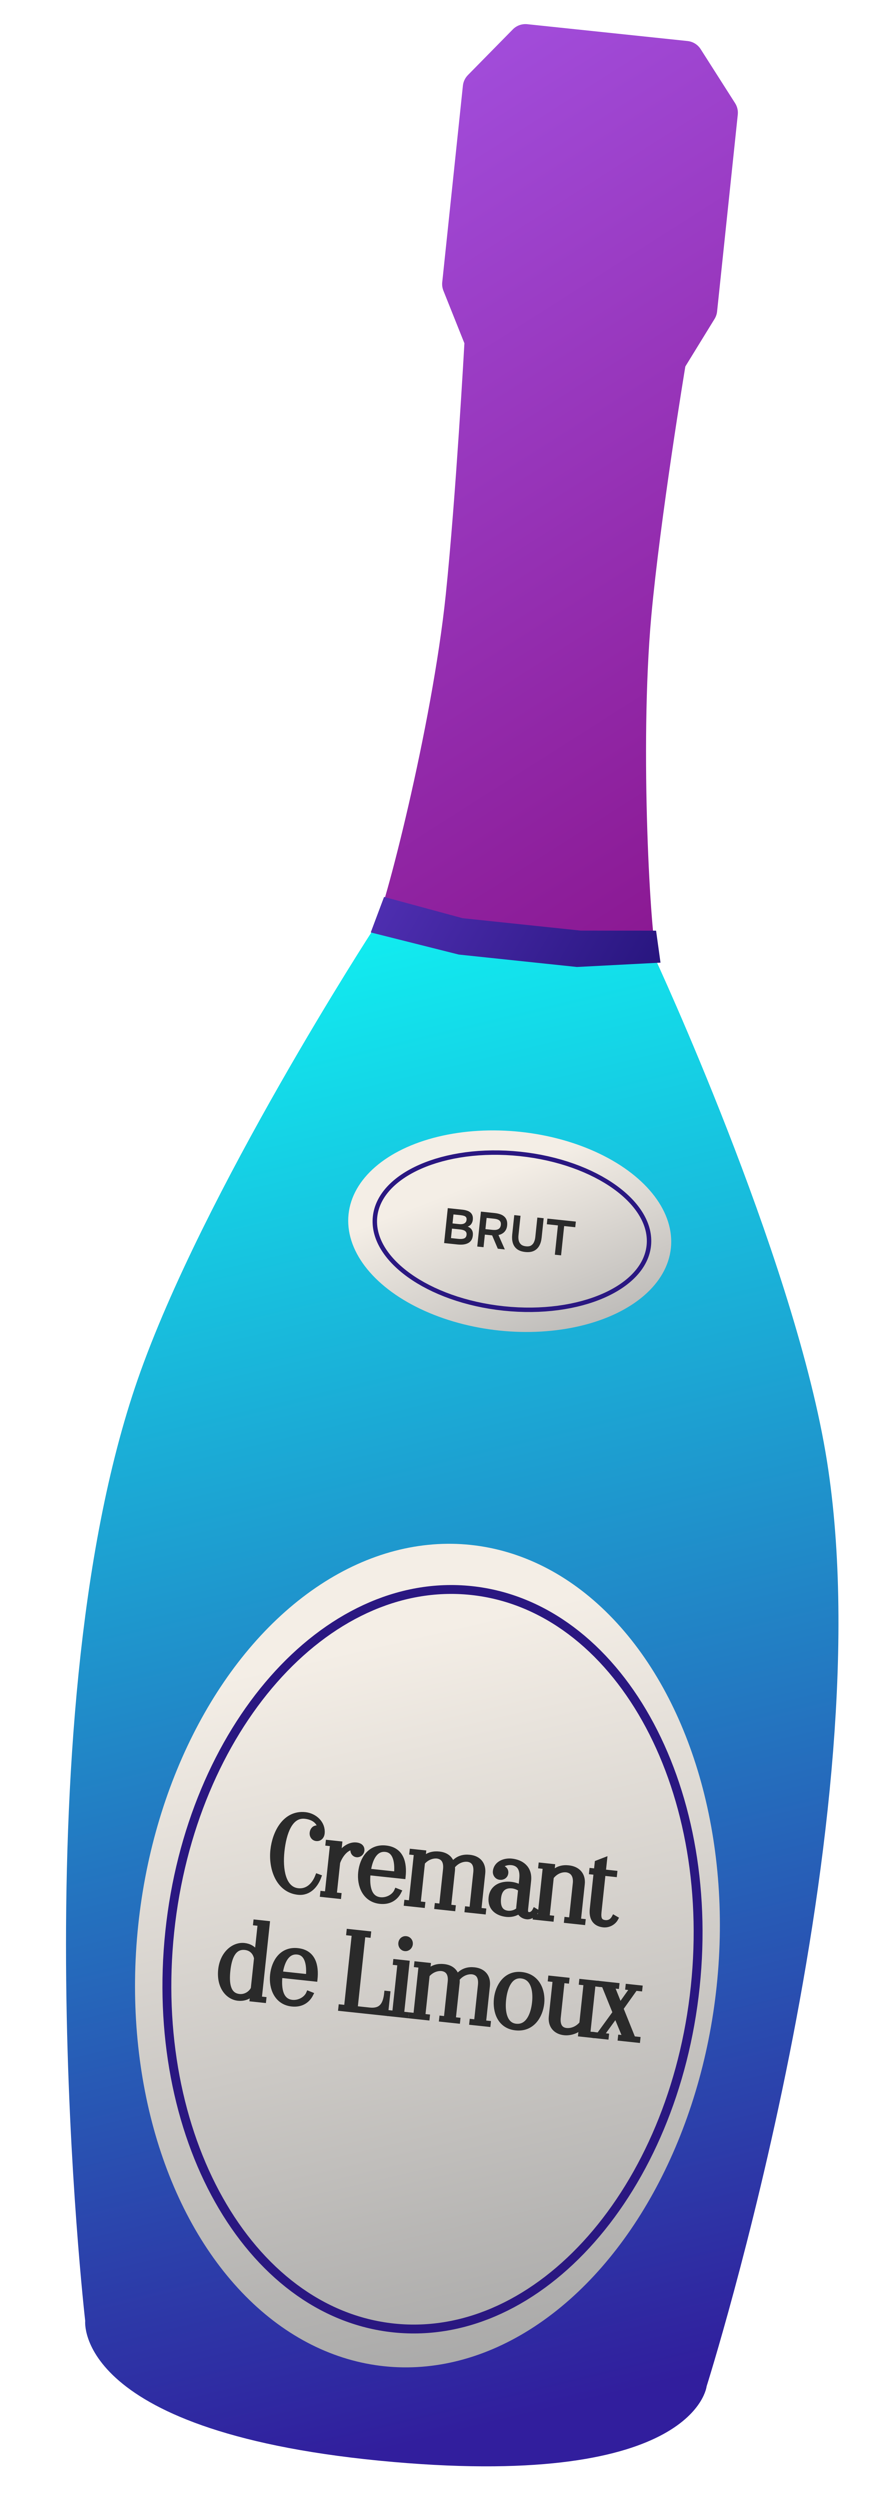 <?xml version="1.0" encoding="UTF-8"?> <svg xmlns="http://www.w3.org/2000/svg" width="200" height="563" viewBox="0 0 200 563" fill="none"><g clip-path="url(#clip0_310_744)"><path d="M30.985 310.761C45.646 268.446 84.173 209.17 84.173 209.17L147.53 215.83C147.53 215.83 178.162 281.757 185.922 327.045C199.909 408.676 159.152 537.428 159.152 537.428C159.152 537.428 156.736 560.415 88.643 554.482C16.511 548.197 19.189 522.717 19.189 522.717C19.189 522.717 3.843 389.093 30.985 310.761Z" fill="url(#paint0_linear_310_744)"></path><ellipse cx="96.273" cy="440.429" rx="65.5" ry="93" transform="rotate(6 96.273 440.429)" fill="url(#paint1_linear_310_744)"></ellipse><path d="M106.137 358.212C122.611 359.944 136.438 370.919 145.518 387.072C154.599 403.227 158.983 424.635 156.583 447.474C154.183 470.313 145.442 490.342 133.201 504.256C120.962 518.168 105.154 526.029 88.681 524.297C72.207 522.566 58.38 511.591 49.3 495.438C40.219 479.283 35.834 457.874 38.235 435.035C40.635 412.197 49.376 392.167 61.617 378.253C73.856 364.341 89.663 356.481 106.137 358.212Z" stroke="#2A1781" stroke-width="2"></path><ellipse cx="114.801" cy="277.284" rx="36.5" ry="22.5" transform="rotate(6 114.801 277.284)" fill="url(#paint2_linear_310_744)"></ellipse><path d="M117.128 259.882C125.708 260.784 133.243 263.586 138.489 267.362C143.748 271.147 146.622 275.838 146.129 280.526C145.636 285.214 141.85 289.205 135.919 291.815C130.002 294.417 122.05 295.592 113.47 294.69C104.89 293.788 97.355 290.986 92.109 287.21C86.85 283.425 83.976 278.733 84.469 274.045C84.962 269.358 88.748 265.366 94.679 262.757C100.596 260.154 108.548 258.98 117.128 259.882Z" stroke="#2A1781"></path><path d="M100.026 279.959L100.853 272.092L104.133 272.437C104.502 272.475 104.838 272.544 105.14 272.644C105.451 272.736 105.711 272.872 105.921 273.052C106.138 273.232 106.297 273.459 106.398 273.732C106.499 274.005 106.529 274.335 106.489 274.72C106.451 275.077 106.334 275.394 106.137 275.674C105.941 275.945 105.673 276.138 105.333 276.253C105.758 276.41 106.071 276.66 106.272 277.004C106.473 277.34 106.547 277.76 106.493 278.265C106.446 278.717 106.319 279.087 106.114 279.373C105.917 279.652 105.658 279.865 105.338 280.011C105.025 280.158 104.668 280.252 104.268 280.292C103.868 280.325 103.446 280.318 103.001 280.272L100.026 279.959ZM101.573 278.839L103.258 279.016C103.47 279.038 103.678 279.045 103.885 279.037C104.092 279.029 104.282 278.996 104.456 278.939C104.629 278.883 104.769 278.789 104.874 278.657C104.988 278.519 105.057 278.335 105.081 278.105C105.103 277.897 105.083 277.723 105.022 277.581C104.96 277.44 104.866 277.325 104.738 277.237C104.618 277.141 104.469 277.07 104.291 277.021C104.114 276.965 103.928 276.926 103.732 276.906L101.798 276.703L101.573 278.839ZM101.921 275.534L103.414 275.691C103.647 275.716 103.861 275.716 104.054 275.691C104.247 275.666 104.416 275.616 104.561 275.542C104.707 275.459 104.825 275.356 104.914 275.23C105.004 275.097 105.06 274.93 105.081 274.73C105.108 274.47 105.068 274.271 104.961 274.132C104.854 273.986 104.697 273.883 104.49 273.824C104.291 273.758 104.064 273.712 103.807 273.685L102.133 273.509L101.921 275.534Z" fill="#2A2A2A"></path><path d="M107.49 280.743L108.317 272.876L111.473 273.208C111.88 273.251 112.26 273.332 112.613 273.452C112.967 273.564 113.274 273.731 113.533 273.953C113.792 274.168 113.984 274.447 114.108 274.79C114.232 275.133 114.269 275.546 114.218 276.028C114.176 276.428 114.067 276.773 113.892 277.062C113.717 277.351 113.49 277.586 113.212 277.767C112.941 277.949 112.627 278.077 112.268 278.152L113.699 281.396L112.116 281.23L110.842 278.227L109.202 278.055L108.904 280.892L107.49 280.743ZM109.332 276.819L110.882 276.982C111.138 277.009 111.374 277.015 111.589 277C111.812 276.979 112.008 276.928 112.176 276.848C112.352 276.769 112.49 276.653 112.59 276.498C112.699 276.337 112.771 276.127 112.805 275.868C112.838 275.557 112.796 275.305 112.679 275.112C112.569 274.921 112.394 274.775 112.153 274.675C111.92 274.575 111.633 274.507 111.294 274.472L109.598 274.293L109.332 276.819Z" fill="#2A2A2A"></path><path d="M118.301 281.97C117.54 281.89 116.929 281.679 116.469 281.338C116.011 280.99 115.692 280.537 115.515 279.978C115.337 279.419 115.287 278.777 115.363 278.05L115.824 273.665L117.237 273.814L116.773 278.231C116.731 278.632 116.748 279.013 116.825 279.373C116.909 279.727 117.08 280.023 117.338 280.26C117.602 280.497 117.976 280.642 118.458 280.692C118.949 280.744 119.337 280.68 119.622 280.5C119.916 280.313 120.134 280.055 120.275 279.725C120.424 279.395 120.52 279.03 120.562 278.63L121.026 274.212L122.451 274.362L121.991 278.746C121.915 279.466 121.732 280.08 121.442 280.59C121.153 281.099 120.751 281.477 120.237 281.723C119.723 281.969 119.078 282.051 118.301 281.97Z" fill="#2A2A2A"></path><path d="M124.965 282.58L125.659 275.982L123.159 275.719L123.293 274.45L129.694 275.123L129.561 276.392L127.061 276.129L126.368 282.728L124.965 282.58Z" fill="#2A2A2A"></path><path d="M100.398 133.917C97.302 163.779 86.408 205.796 84.309 209.068L102.523 213.893L129.14 216.69L147.959 215.758C146.586 212.12 143.976 168.663 146.689 138.782C148.693 116.705 154.355 82.538 154.355 82.538L160.937 71.829C161.25 71.32 161.445 70.747 161.507 70.153L166.168 25.807C166.263 24.907 166.049 24.002 165.563 23.239L157.809 11.07C157.154 10.042 156.066 9.369 154.854 9.242L118.766 5.449C117.553 5.321 116.349 5.754 115.495 6.623L105.38 16.914C104.746 17.559 104.349 18.4 104.255 19.3L99.602 63.565C99.534 64.211 99.625 64.863 99.865 65.466L104.593 77.308C104.593 77.308 102.684 111.867 100.398 133.917Z" fill="url(#paint3_linear_310_744)"></path><path d="M83.5 210L103.324 214.983L129.941 217.781L148.764 216.802L147.766 209.599L130.802 209.59L104.185 206.793L86.5 202L83.5 210Z" fill="url(#paint4_linear_310_744)"></path><path d="M63.565 416.925C63.129 421.017 63.846 425.408 67.139 425.759C69.06 425.964 70.629 424.744 71.497 422.515L71.886 422.658C71.207 424.528 69.683 426.51 67.138 426.239C62.623 425.757 60.956 420.81 61.395 416.694C61.834 412.577 64.225 408.139 68.741 408.621C70.936 408.856 72.867 410.626 72.622 412.921C72.545 413.645 72.029 414.22 71.256 414.138C70.557 414.063 70.169 413.442 70.239 412.793C70.316 412.069 70.801 411.541 71.525 411.618C71.749 411.642 71.966 411.741 72.077 411.879C71.817 410.06 70.259 409.288 68.688 409.12C65.394 408.769 64.002 412.834 63.565 416.925Z" fill="#2A2A2A"></path><path d="M79.579 416.06C77.876 416.181 76.651 417.968 76.111 419.475L75.342 426.685L76.39 426.797L76.353 427.146L72.585 426.744L72.623 426.395L73.646 426.504L74.838 415.327L73.815 415.218L73.85 414.894L76.569 415.184L76.26 418.078C76.861 416.704 78.504 415.264 80.25 415.451C81.073 415.539 81.659 415.954 81.572 416.778C81.508 417.376 80.953 417.847 80.354 417.783C79.706 417.714 79.362 417.147 79.424 416.574C79.442 416.399 79.486 416.227 79.579 416.06Z" fill="#2A2A2A"></path><path d="M89.235 422.011C89.439 419.863 89.232 416.838 86.837 416.583C84.467 416.33 83.397 418.789 83.023 421.348L89.235 422.011ZM81.174 421.655C81.493 418.662 83.293 415.75 86.885 416.133C90.503 416.519 91.184 419.595 90.856 422.663L82.973 421.822C82.741 423.993 82.773 427.478 85.642 427.784C87.114 427.941 88.74 427.13 89.313 425.779L89.918 426.02C89.149 427.553 87.684 428.507 85.589 428.283C82.121 427.913 80.855 424.649 81.174 421.655Z" fill="#2A2A2A"></path><path d="M92.54 428.52L93.733 417.344L92.71 417.234L92.745 416.91L95.464 417.2L95.302 418.722C96.33 417.595 97.667 417.36 98.915 417.493C100.536 417.666 101.532 418.504 101.87 419.827C103.008 418.384 104.403 418.078 105.775 418.225C107.871 418.448 109.01 419.832 108.789 421.902L107.908 430.16L108.981 430.274L108.944 430.624L105.152 430.219L105.189 429.87L106.212 429.979L107.09 421.746C107.239 420.349 106.923 419.054 105.36 418.811C104.237 418.691 102.926 419.157 101.964 420.366C101.985 420.646 102.008 420.901 101.979 421.175L101.098 429.433L102.12 429.542L102.083 429.892L98.341 429.492L98.378 429.143L99.401 429.252L100.28 421.019C100.429 419.622 100.088 418.324 98.499 418.079C97.401 417.962 96.143 418.408 95.219 419.495L94.237 428.701L95.26 428.81L95.222 429.159L91.48 428.76L91.518 428.411L92.54 428.52Z" fill="#2A2A2A"></path><path d="M116.771 430.02C116.759 429.893 116.755 429.691 116.774 429.516L117.2 425.525C116.688 425.117 115.933 424.86 115.385 424.801C113.688 424.62 112.564 425.459 112.354 427.43C112.101 429.8 113.066 430.685 114.388 430.826C115.212 430.914 116.227 430.619 116.771 430.02ZM117.25 425.051L117.45 423.18C117.727 420.585 116.584 419.706 115.237 419.562C114.164 419.448 113.141 419.818 112.557 420.563C112.659 420.549 112.759 420.56 112.859 420.57C113.557 420.645 114.061 421.127 113.986 421.826C113.914 422.499 113.362 422.945 112.589 422.863C111.865 422.785 111.433 422.109 111.502 421.46C111.694 419.664 113.566 418.905 115.238 419.083C117.358 419.309 119.442 420.591 119.122 423.585L118.452 429.872C118.38 430.545 118.426 431.055 119.125 431.13C119.674 431.188 120.176 430.737 120.434 430.21L120.79 430.424C120.359 431.387 119.352 431.835 118.679 431.763C117.856 431.675 117.222 431.229 116.895 430.513C116.152 431.09 115.042 431.325 114.094 431.224C112.048 431.005 110.281 429.833 110.544 427.363C110.813 424.843 113.062 424.099 115.058 424.312C115.882 424.4 116.711 424.665 117.25 425.051Z" fill="#2A2A2A"></path><path d="M121.57 431.618L122.763 420.441L121.74 420.332L121.775 420.008L124.494 420.298L124.31 422.019C125.382 420.721 126.747 420.462 128.069 420.604C130.19 420.83 131.429 422.224 131.208 424.294L130.327 432.552L131.375 432.664L131.337 433.013L127.545 432.608L127.583 432.259L128.631 432.371L129.509 424.138C129.658 422.741 129.192 421.43 127.604 421.185C126.481 421.065 125.17 421.531 124.23 422.768L123.267 431.799L124.265 431.905L124.227 432.254L120.51 431.858L120.547 431.508L121.57 431.618Z" fill="#2A2A2A"></path><path d="M138.279 431.811L138.754 432.089C138.218 433.091 137.043 433.697 135.896 433.575C133.875 433.359 133.118 431.941 133.331 429.946L134.204 421.763L133.181 421.654L133.226 421.229L134.249 421.339L134.446 419.492L136.236 418.8L135.945 421.52L138.515 421.794L138.47 422.218L135.9 421.944L135.03 430.102C134.881 431.499 134.72 432.768 136.292 432.936C136.94 433.005 137.743 432.813 138.279 431.811Z" fill="#2A2A2A"></path><path d="M57.712 441.028C57.429 439.66 56.511 438.805 55.189 438.664C52.594 438.388 51.683 441.015 51.388 443.784C51.092 446.554 51.329 449.304 53.898 449.578C55.245 449.722 56.467 448.919 56.983 447.863L57.712 441.028ZM57.829 439.93L58.54 433.269L57.517 433.16L57.552 432.836L60.271 433.126L58.458 450.115L59.481 450.224L59.444 450.574L56.725 450.283L56.868 448.936C55.983 449.901 54.788 450.228 53.64 450.106C51.195 449.845 49.239 447.365 49.641 443.598C50.033 439.931 52.603 437.833 55.023 438.092C56.17 438.214 57.245 438.783 57.829 439.93Z" fill="#2A2A2A"></path><path d="M69.387 445.125C69.591 442.977 69.384 439.952 66.989 439.696C64.619 439.443 63.549 441.903 63.175 444.462L69.387 445.125ZM61.326 444.769C61.645 441.776 63.445 438.864 67.037 439.247C70.655 439.633 71.336 442.709 71.008 445.777L63.125 444.936C62.893 447.106 62.925 450.592 65.794 450.898C67.266 451.055 68.892 450.244 69.465 448.893L70.07 449.134C69.301 450.666 67.836 451.62 65.741 451.397C62.273 451.027 61.007 447.763 61.326 444.769Z" fill="#2A2A2A"></path><path d="M79.746 435.532L78.499 435.399L78.547 434.95L83.062 435.431L83.014 435.881L81.817 435.753L80.052 452.293L83.22 452.631C85.915 452.919 86.761 451.369 87.028 448.874L87.402 448.914L86.912 453.504L76.683 452.413L76.734 451.939L77.981 452.072L79.746 435.532Z" fill="#2A2A2A"></path><path d="M88.834 453.356L90.027 442.18L89.004 442.071L89.039 441.746L91.733 442.034L90.506 453.535L91.579 453.649L91.541 453.998L87.774 453.596L87.811 453.247L88.834 453.356ZM91.46 436.555C92.133 436.626 92.551 437.201 92.482 437.85C92.416 438.473 91.88 438.996 91.207 438.925C90.533 438.853 90.145 438.231 90.212 437.607C90.281 436.959 90.786 436.483 91.46 436.555Z" fill="#2A2A2A"></path><path d="M93.592 453.864L94.784 442.687L93.762 442.578L93.796 442.254L96.516 442.544L96.353 444.066C97.382 442.939 98.719 442.703 99.966 442.837C101.588 443.01 102.583 443.848 102.922 445.17C104.06 443.728 105.455 443.422 106.827 443.569C108.922 443.792 110.062 445.175 109.841 447.246L108.96 455.504L110.032 455.618L109.995 455.967L106.203 455.563L106.24 455.214L107.263 455.323L108.142 447.09C108.291 445.693 107.975 444.398 106.411 444.155C105.288 444.035 103.977 444.501 103.015 445.71C103.036 445.99 103.059 446.245 103.03 446.519L102.149 454.777L103.172 454.886L103.135 455.235L99.392 454.836L99.43 454.487L100.453 454.596L101.331 446.363C101.48 444.966 101.139 443.668 99.55 443.423C98.453 443.306 97.194 443.752 96.271 444.839L95.288 454.045L96.311 454.154L96.274 454.503L92.532 454.104L92.569 453.755L93.592 453.864Z" fill="#2A2A2A"></path><path d="M120.333 450.99C120.625 448.245 120.025 445.355 117.406 445.076C114.911 444.81 113.784 447.566 113.489 450.335C113.193 453.104 113.716 456.011 116.211 456.277C118.855 456.56 120.034 453.784 120.333 450.99ZM111.743 450.149C112.043 447.33 113.861 444.243 117.454 444.627C121.146 445.021 122.377 448.382 122.079 451.176C121.775 454.02 119.925 457.178 116.157 456.776C112.465 456.382 111.439 452.993 111.743 450.149Z" fill="#2A2A2A"></path><path d="M133.642 446.833L132.449 458.01L133.497 458.122L133.46 458.471L130.716 458.178L130.897 456.482C130.056 457.502 128.412 458.008 127.09 457.867C125.044 457.649 123.886 456.213 124.101 454.192L124.985 445.91L123.912 445.795L123.947 445.471L127.739 445.876L127.704 446.2L126.681 446.091L125.8 454.348C125.654 455.721 125.965 457.066 127.561 457.236C128.634 457.351 129.992 456.915 130.979 455.708L131.945 446.652L130.898 446.541L130.932 446.216L134.724 446.621L134.69 446.945L133.642 446.833Z" fill="#2A2A2A"></path><path d="M140.756 458.896L138.709 453.96L135.542 458.34L136.639 458.457L136.602 458.806L133.783 458.506L133.82 458.156L134.843 458.265L138.481 453.254L135.986 447.084L134.938 446.972L134.972 446.647L138.989 447.076L138.954 447.4L137.882 447.286L139.635 451.661L142.397 447.768L141.349 447.656L141.384 447.332L144.203 447.632L144.168 447.957L143.121 447.845L139.915 452.347L142.627 459.096L143.724 459.213L143.687 459.562L139.646 459.131L139.683 458.782L140.756 458.896Z" fill="#2A2A2A"></path><path d="M63.565 416.925C63.129 421.017 63.846 425.408 67.139 425.759C69.06 425.964 70.629 424.744 71.497 422.515L71.886 422.658C71.207 424.528 69.683 426.51 67.138 426.239C62.623 425.757 60.956 420.81 61.395 416.694C61.834 412.577 64.225 408.139 68.741 408.621C70.936 408.856 72.867 410.626 72.622 412.921C72.545 413.645 72.029 414.22 71.256 414.138C70.557 414.063 70.169 413.442 70.239 412.793C70.316 412.069 70.801 411.541 71.525 411.618C71.749 411.642 71.966 411.741 72.077 411.879C71.817 410.06 70.259 409.288 68.688 409.12C65.394 408.769 64.002 412.834 63.565 416.925Z" stroke="#2A2A2A"></path><path d="M79.579 416.06C77.876 416.181 76.651 417.968 76.111 419.475L75.342 426.685L76.39 426.797L76.353 427.146L72.585 426.744L72.623 426.395L73.646 426.504L74.838 415.327L73.815 415.218L73.85 414.894L76.569 415.184L76.26 418.078C76.861 416.704 78.504 415.264 80.25 415.451C81.073 415.539 81.659 415.954 81.572 416.778C81.508 417.376 80.953 417.847 80.354 417.783C79.706 417.714 79.362 417.147 79.424 416.574C79.442 416.399 79.486 416.227 79.579 416.06Z" stroke="#2A2A2A"></path><path d="M89.235 422.011C89.439 419.863 89.232 416.838 86.837 416.583C84.467 416.33 83.397 418.789 83.023 421.348L89.235 422.011ZM81.174 421.655C81.493 418.662 83.293 415.75 86.885 416.133C90.503 416.519 91.184 419.595 90.856 422.663L82.973 421.822C82.741 423.993 82.773 427.478 85.642 427.784C87.114 427.941 88.74 427.13 89.313 425.779L89.918 426.02C89.149 427.553 87.684 428.507 85.589 428.283C82.121 427.913 80.855 424.649 81.174 421.655Z" stroke="#2A2A2A"></path><path d="M92.54 428.52L93.733 417.344L92.71 417.234L92.745 416.91L95.464 417.2L95.302 418.722C96.33 417.595 97.667 417.36 98.915 417.493C100.536 417.666 101.532 418.504 101.87 419.827C103.008 418.384 104.403 418.078 105.775 418.225C107.871 418.448 109.01 419.832 108.789 421.902L107.908 430.16L108.981 430.274L108.944 430.624L105.152 430.219L105.189 429.87L106.212 429.979L107.09 421.746C107.239 420.349 106.923 419.054 105.36 418.811C104.237 418.691 102.926 419.157 101.964 420.366C101.985 420.646 102.008 420.901 101.979 421.175L101.098 429.433L102.12 429.542L102.083 429.892L98.341 429.492L98.378 429.143L99.401 429.252L100.28 421.019C100.429 419.622 100.088 418.324 98.499 418.079C97.401 417.962 96.143 418.408 95.219 419.495L94.237 428.701L95.26 428.81L95.222 429.159L91.48 428.76L91.518 428.411L92.54 428.52Z" stroke="#2A2A2A"></path><path d="M116.771 430.02C116.759 429.893 116.755 429.691 116.774 429.516L117.2 425.525C116.688 425.117 115.933 424.86 115.385 424.801C113.688 424.62 112.564 425.459 112.354 427.43C112.101 429.8 113.066 430.685 114.388 430.826C115.212 430.914 116.227 430.619 116.771 430.02ZM117.25 425.051L117.45 423.18C117.727 420.585 116.584 419.706 115.237 419.562C114.164 419.448 113.141 419.818 112.557 420.563C112.659 420.549 112.759 420.56 112.859 420.57C113.557 420.645 114.061 421.127 113.986 421.826C113.914 422.499 113.362 422.945 112.589 422.863C111.865 422.785 111.433 422.109 111.502 421.46C111.694 419.664 113.566 418.905 115.238 419.083C117.358 419.309 119.442 420.591 119.122 423.585L118.452 429.872C118.38 430.545 118.426 431.055 119.125 431.13C119.674 431.188 120.176 430.737 120.434 430.21L120.79 430.424C120.359 431.387 119.352 431.835 118.679 431.763C117.856 431.675 117.222 431.229 116.895 430.513C116.152 431.09 115.042 431.325 114.094 431.224C112.048 431.005 110.281 429.833 110.544 427.363C110.813 424.843 113.062 424.099 115.058 424.312C115.882 424.4 116.711 424.665 117.25 425.051Z" stroke="#2A2A2A"></path><path d="M121.57 431.618L122.763 420.441L121.74 420.332L121.775 420.008L124.494 420.298L124.31 422.019C125.382 420.721 126.747 420.462 128.069 420.604C130.19 420.83 131.429 422.224 131.208 424.294L130.327 432.552L131.375 432.664L131.337 433.013L127.545 432.608L127.583 432.259L128.631 432.371L129.509 424.138C129.658 422.741 129.192 421.43 127.604 421.185C126.481 421.065 125.17 421.531 124.23 422.768L123.267 431.799L124.265 431.905L124.227 432.254L120.51 431.858L120.547 431.508L121.57 431.618Z" stroke="#2A2A2A"></path><path d="M138.279 431.811L138.754 432.089C138.218 433.091 137.043 433.697 135.896 433.575C133.875 433.359 133.118 431.941 133.331 429.946L134.204 421.763L133.181 421.654L133.226 421.229L134.249 421.339L134.446 419.492L136.236 418.8L135.945 421.52L138.515 421.794L138.47 422.218L135.9 421.944L135.03 430.102C134.881 431.499 134.72 432.768 136.292 432.936C136.94 433.005 137.743 432.813 138.279 431.811Z" stroke="#2A2A2A"></path><path d="M57.712 441.028C57.429 439.66 56.511 438.805 55.189 438.664C52.594 438.388 51.683 441.015 51.388 443.784C51.092 446.554 51.329 449.304 53.898 449.578C55.245 449.722 56.467 448.919 56.983 447.863L57.712 441.028ZM57.829 439.93L58.54 433.269L57.517 433.16L57.552 432.836L60.271 433.126L58.458 450.115L59.481 450.224L59.444 450.574L56.725 450.283L56.868 448.936C55.983 449.901 54.788 450.228 53.64 450.106C51.195 449.845 49.239 447.365 49.641 443.598C50.033 439.931 52.603 437.833 55.023 438.092C56.17 438.214 57.245 438.783 57.829 439.93Z" stroke="#2A2A2A"></path><path d="M69.387 445.125C69.591 442.977 69.384 439.952 66.989 439.696C64.619 439.443 63.549 441.903 63.175 444.462L69.387 445.125ZM61.326 444.769C61.645 441.776 63.445 438.864 67.037 439.247C70.655 439.633 71.336 442.709 71.008 445.777L63.125 444.936C62.893 447.106 62.925 450.592 65.794 450.898C67.266 451.055 68.892 450.244 69.465 448.893L70.07 449.134C69.301 450.666 67.836 451.62 65.741 451.397C62.273 451.027 61.007 447.763 61.326 444.769Z" stroke="#2A2A2A"></path><path d="M79.746 435.532L78.499 435.399L78.547 434.95L83.062 435.431L83.014 435.881L81.817 435.753L80.052 452.293L83.22 452.631C85.915 452.919 86.761 451.369 87.028 448.874L87.402 448.914L86.912 453.504L76.683 452.413L76.734 451.939L77.981 452.072L79.746 435.532Z" stroke="#2A2A2A"></path><path d="M88.834 453.356L90.027 442.18L89.004 442.071L89.039 441.746L91.733 442.034L90.506 453.535L91.579 453.649L91.541 453.998L87.774 453.596L87.811 453.247L88.834 453.356ZM91.46 436.555C92.133 436.626 92.551 437.201 92.482 437.85C92.416 438.473 91.88 438.996 91.207 438.925C90.533 438.853 90.145 438.231 90.212 437.607C90.281 436.959 90.786 436.483 91.46 436.555Z" stroke="#2A2A2A"></path><path d="M93.592 453.864L94.784 442.687L93.762 442.578L93.796 442.254L96.516 442.544L96.353 444.066C97.382 442.939 98.719 442.703 99.966 442.837C101.588 443.01 102.583 443.848 102.922 445.17C104.06 443.728 105.455 443.422 106.827 443.569C108.922 443.792 110.062 445.175 109.841 447.246L108.96 455.504L110.032 455.618L109.995 455.967L106.203 455.563L106.24 455.214L107.263 455.323L108.142 447.09C108.291 445.693 107.975 444.398 106.411 444.155C105.288 444.035 103.977 444.501 103.015 445.71C103.036 445.99 103.059 446.245 103.03 446.519L102.149 454.777L103.172 454.886L103.135 455.235L99.392 454.836L99.43 454.487L100.453 454.596L101.331 446.363C101.48 444.966 101.139 443.668 99.55 443.423C98.453 443.306 97.194 443.752 96.271 444.839L95.288 454.045L96.311 454.154L96.274 454.503L92.532 454.104L92.569 453.755L93.592 453.864Z" stroke="#2A2A2A"></path><path d="M120.333 450.99C120.625 448.245 120.025 445.355 117.406 445.076C114.911 444.81 113.784 447.566 113.489 450.335C113.193 453.104 113.716 456.011 116.211 456.277C118.855 456.56 120.034 453.784 120.333 450.99ZM111.743 450.149C112.043 447.33 113.861 444.243 117.454 444.627C121.146 445.021 122.377 448.382 122.079 451.176C121.775 454.02 119.925 457.178 116.157 456.776C112.465 456.382 111.439 452.993 111.743 450.149Z" stroke="#2A2A2A"></path><path d="M133.642 446.833L132.449 458.01L133.497 458.122L133.46 458.471L130.716 458.178L130.897 456.482C130.056 457.502 128.412 458.008 127.09 457.867C125.044 457.649 123.886 456.213 124.101 454.192L124.985 445.91L123.912 445.795L123.947 445.471L127.739 445.876L127.704 446.2L126.681 446.091L125.8 454.348C125.654 455.721 125.965 457.066 127.561 457.236C128.634 457.351 129.992 456.915 130.979 455.708L131.945 446.652L130.898 446.541L130.932 446.216L134.724 446.621L134.69 446.945L133.642 446.833Z" stroke="#2A2A2A"></path><path d="M140.756 458.896L138.709 453.96L135.542 458.34L136.639 458.457L136.602 458.806L133.783 458.506L133.82 458.156L134.843 458.265L138.481 453.254L135.986 447.084L134.938 446.972L134.972 446.647L138.989 447.076L138.954 447.4L137.882 447.286L139.635 451.661L142.397 447.768L141.349 447.656L141.384 447.332L144.203 447.632L144.168 447.957L143.121 447.845L139.915 452.347L142.627 459.096L143.724 459.213L143.687 459.562L139.646 459.131L139.683 458.782L140.756 458.896Z" stroke="#2A2A2A"></path></g><defs><linearGradient id="paint0_linear_310_744" x1="47.008" y1="197.692" x2="130.325" y2="541.367" gradientUnits="userSpaceOnUse"><stop stop-color="#0FF9F5"></stop><stop offset="1" stop-color="#311E9D"></stop></linearGradient><linearGradient id="paint1_linear_310_744" x1="73.087" y1="373.004" x2="130.756" y2="539.724" gradientUnits="userSpaceOnUse"><stop stop-color="#F4EEE6"></stop><stop offset="1" stop-color="#A4A4A4"></stop></linearGradient><linearGradient id="paint2_linear_310_744" x1="102.055" y1="269.207" x2="129.105" y2="321.224" gradientUnits="userSpaceOnUse"><stop stop-color="#F4EEE6"></stop><stop offset="1" stop-color="#A4A4A4"></stop></linearGradient><linearGradient id="paint3_linear_310_744" x1="22.61" y1="-22.122" x2="209.282" y2="270.987" gradientUnits="userSpaceOnUse"><stop stop-color="#AA60F6"></stop><stop offset="1" stop-color="#810273"></stop></linearGradient><linearGradient id="paint4_linear_310_744" x1="80.645" y1="202.544" x2="151.43" y2="244.254" gradientUnits="userSpaceOnUse"><stop stop-color="#5130B4"></stop><stop offset="1" stop-color="#1E0F72"></stop></linearGradient><clipPath id="clip0_310_744"><rect width="200" height="563" fill="white"></rect></clipPath></defs></svg> 